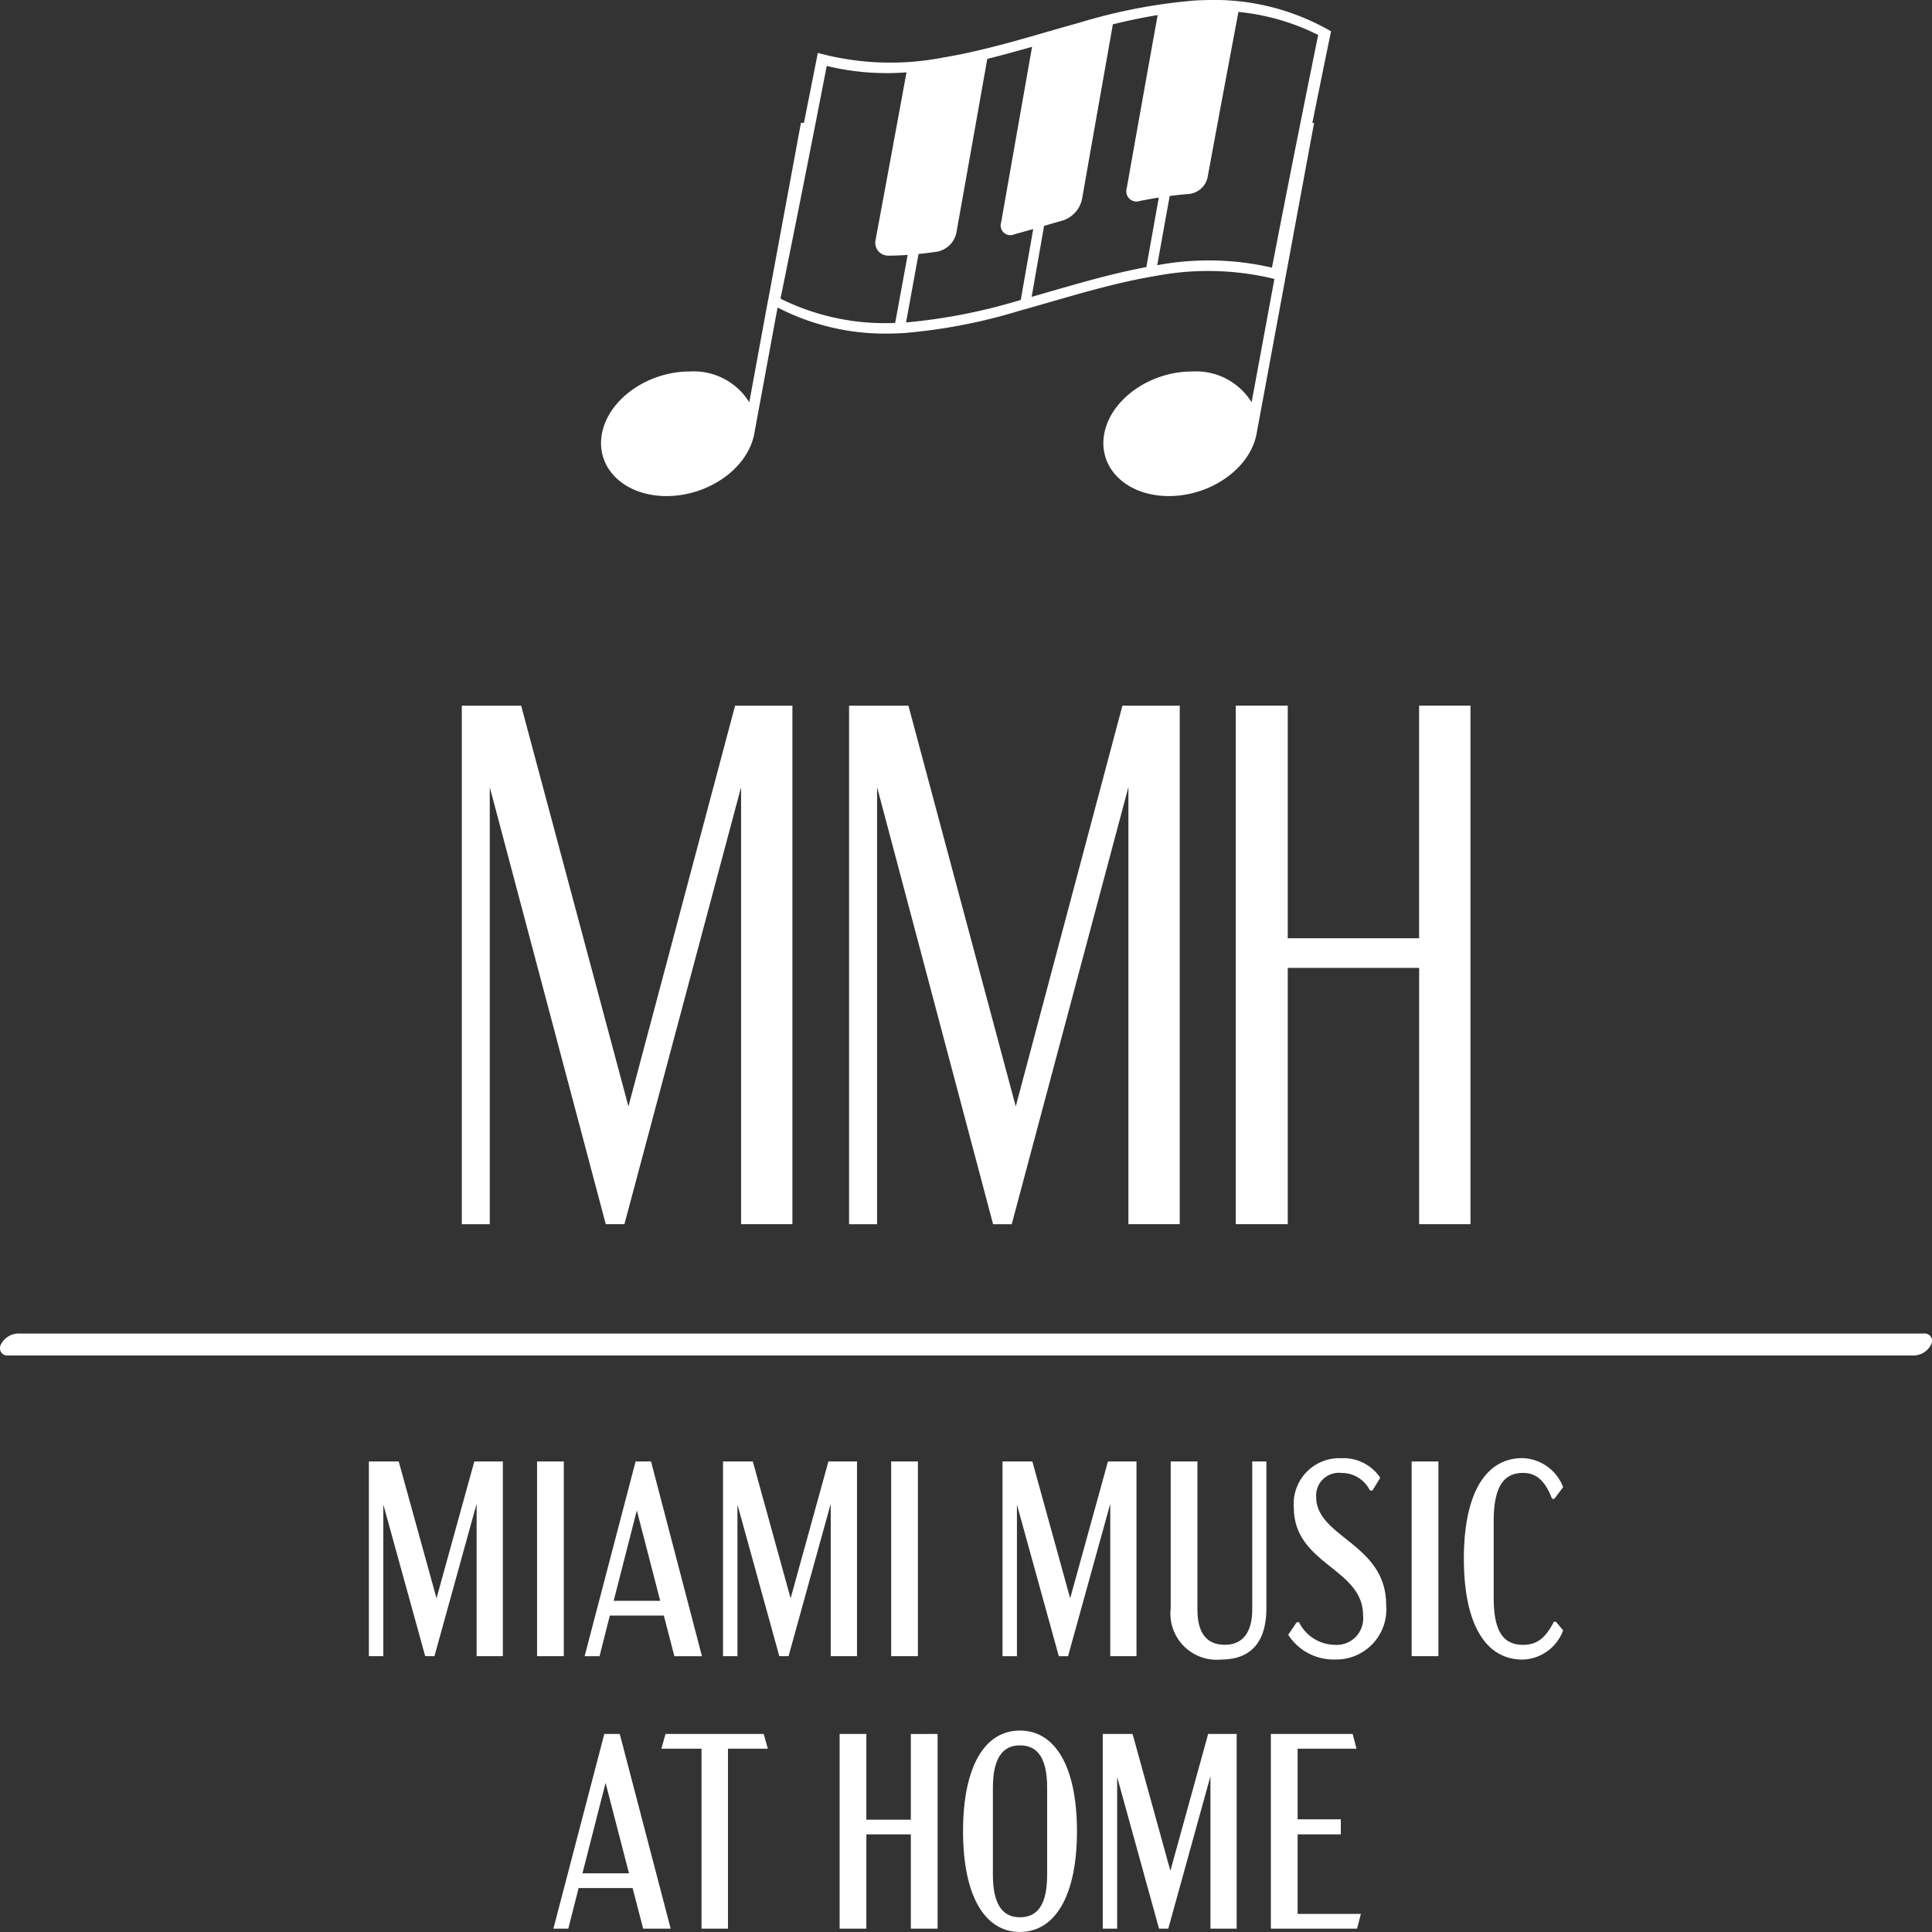 <svg id="Group_59" data-name="Group 59" xmlns="http://www.w3.org/2000/svg" xmlns:xlink="http://www.w3.org/1999/xlink" width="120" height="120" viewBox="0 0 120 120">
  <rect x="0" y="0" width="120" height="120" fill="#333333" stroke="none"/>
  <defs>
    <clipPath id="clip-path">
      <rect id="Rectangle_73" data-name="Rectangle 73" width="120" height="120" fill="none"/>
    </clipPath>
  </defs>
  <path id="Path_69" data-name="Path 69" d="M64.334,69.338v32.207H61.146V74.4L53.9,101.545H52.741L45.536,74.4v27.146H43.8V69.338h3.686L54.149,94.23l6.625-24.892Z" transform="translate(-15.116 -25.509)" fill="#fff"/>
  <path id="Path_70" data-name="Path 70" d="M101.073,69.338v32.207H97.884V74.4l-7.246,27.146H89.479L82.274,74.4v27.146H80.535V69.338h3.686L90.887,94.23l6.625-24.892Z" transform="translate(-27.797 -25.509)" fill="#fff"/>
  <path id="Path_71" data-name="Path 71" d="M131.849,69.338v32.207h-3.188V85.626H120.5v15.919h-3.23V69.338h3.23V83.786h8.157V69.338Z" transform="translate(-40.515 -25.509)" fill="#fff"/>
  <path id="Path_72" data-name="Path 72" d="M1.247,131.18h0Z" transform="translate(-0.437 -47.669)" fill="#fff"/>
  <g id="Group_58" data-name="Group 58">
    <g id="Group_57" data-name="Group 57" clip-path="url(#clip-path)">
      <path id="Path_73" data-name="Path 73" d="M.511,131.472H118.88a1.241,1.241,0,0,0,1.068-.686.46.46,0,0,0-.459-.678H1.121a1.24,1.24,0,0,0-1.069.687.46.46,0,0,0,.459.677" transform="translate(0 -47.28)" fill="#fff"/>
      <path id="Path_74" data-name="Path 74" d="M43.362,142.59v12.094H41.732v-9.468l-2.619,9.468h-.575l-2.6-9.416v9.416H35.04V142.59h1.853l2.348,8.5,2.347-8.5Z" transform="translate(-12.128 -51.816)" fill="#fff"/>
      <rect id="Rectangle_70" data-name="Rectangle 70" width="1.661" height="12.094" transform="translate(33.358 90.774)" fill="#fff"/>
      <path id="Path_75" data-name="Path 75" d="M60.454,152.162H57.1l-.639,2.523h-.927L58.7,142.59h.959l3.163,12.095H61.109Zm-.224-.915-1.454-5.616-1.437,5.616Z" transform="translate(-19.222 -51.816)" fill="#fff"/>
      <path id="Path_76" data-name="Path 76" d="M77,142.59v12.094H75.369v-9.468l-2.619,9.468h-.575l-2.6-9.416v9.416h-.895V142.59H70.53l2.348,8.5,2.347-8.5Z" transform="translate(-23.771 -51.816)" fill="#fff"/>
      <rect id="Rectangle_71" data-name="Rectangle 71" width="1.661" height="12.094" transform="translate(55.352 90.774)" fill="#fff"/>
      <path id="Path_77" data-name="Path 77" d="M103.551,142.59v12.094h-1.629v-9.468L99.3,154.685h-.575l-2.6-9.416v9.416h-.895V142.59h1.853l2.348,8.5,2.347-8.5Z" transform="translate(-32.961 -51.816)" fill="#fff"/>
      <path id="Path_78" data-name="Path 78" d="M117.147,151.714c0,1.883-.783,3.179-2.811,3.179a2.87,2.87,0,0,1-3.131-3.179v-9.123h1.661v9.191c0,1.607.687,2.194,1.709,2.194,1.006,0,1.694-.656,1.694-2.194v-9.191h.878Z" transform="translate(-38.491 -51.816)" fill="#fff"/>
      <path id="Path_79" data-name="Path 79" d="M122.369,153.236l.527-.777h.144a2.52,2.52,0,0,0,2.188,1.4,1.65,1.65,0,0,0,1.789-1.832c0-2.937-4.3-3.144-4.3-6.7a2.835,2.835,0,0,1,2.955-3.058,2.754,2.754,0,0,1,2.412,1.21l-.479.794h-.16a1.954,1.954,0,0,0-1.773-1.088,1.406,1.406,0,0,0-1.565,1.5c0,2.505,4.344,2.885,4.344,6.686a3.114,3.114,0,0,1-3.194,3.4,3.349,3.349,0,0,1-2.891-1.537" transform="translate(-42.355 -51.697)" fill="#fff"/>
      <rect id="Rectangle_72" data-name="Rectangle 72" width="1.661" height="12.094" transform="translate(87.681 90.774)" fill="#fff"/>
      <path id="Path_80" data-name="Path 80" d="M139.053,148.519c0-4.026,1.325-6.255,3.642-6.255a2.79,2.79,0,0,1,2.523,1.8l-.543.726h-.143c-.432-1.106-.959-1.607-1.805-1.607-1.2,0-1.821.864-1.821,2.989v4.752c0,2.021.543,2.937,1.821,2.937.927,0,1.422-.484,1.917-1.434h.128l.447.535a2.766,2.766,0,0,1-2.523,1.814c-2.317,0-3.642-2.246-3.642-6.255" transform="translate(-48.13 -51.697)" fill="#fff"/>
      <path id="Path_81" data-name="Path 81" d="M57.486,178.746H54.132l-.639,2.523h-.927l3.163-12.094h.959l3.163,12.094H58.141Zm-.224-.915-1.454-5.616-1.437,5.616Z" transform="translate(-18.194 -61.476)" fill="#fff"/>
      <path id="Path_82" data-name="Path 82" d="M66.963,170.09v11.178H65.318V170.09H62.826l.256-.915h6.1l.256.915Z" transform="translate(-21.746 -61.476)" fill="#fff"/>
      <path id="Path_83" data-name="Path 83" d="M85.84,169.175v12.094H84.179v-5.857H81.416v5.857H79.755V169.175h1.661V174.5h2.763v-5.321Z" transform="translate(-27.605 -61.476)" fill="#fff"/>
      <path id="Path_84" data-name="Path 84" d="M91.48,175.1c0-4.026,1.342-6.254,3.53-6.254s3.545,2.228,3.545,6.254c0,4.009-1.357,6.255-3.545,6.255s-3.53-2.246-3.53-6.255m5.223,2.7v-5.391c0-1.832-.575-2.643-1.693-2.643-1.086,0-1.677.812-1.677,2.643V177.8c0,1.832.591,2.643,1.677,2.643,1.118,0,1.693-.812,1.693-2.643" transform="translate(-31.663 -61.358)" fill="#fff"/>
      <path id="Path_85" data-name="Path 85" d="M113.066,169.175v12.094h-1.629V171.8l-2.619,9.468h-.575l-2.6-9.416v9.416h-.895V169.175H106.6l2.348,8.5,2.347-8.5Z" transform="translate(-36.254 -61.476)" fill="#fff"/>
      <path id="Path_86" data-name="Path 86" d="M120.72,169.175H125.8l.239.915h-3.657v4.389h2.683v.933h-2.683v4.941h3.929l-.24.916H120.72Z" transform="translate(-41.784 -61.476)" fill="#fff"/>
      <path id="Path_87" data-name="Path 87" d="M102.432,1.944a14.5,14.5,0,0,0-7.8-1.938q-.337.008-.676.027A34.274,34.274,0,0,0,86.831,1.4l-.675.19c-2.375.675-4.75,1.409-7.125,1.86-.225.043-.451.083-.675.12a17.123,17.123,0,0,1-7.8-.284c-.287,1.467-.575,2.9-.862,4.344h-.186L67.5,18.482l-.06.293,0,0L66.3,24.987a4.057,4.057,0,0,0-3.707-1.913c-2.613,0-5.052,1.732-5.447,3.869s1.4,3.869,4.015,3.869,5.052-1.732,5.447-3.869L68.056,19.1a14.544,14.544,0,0,0,7.185,1.613q.337-.008.676-.027a34.274,34.274,0,0,0,7.124-1.371l.676-.19c2.375-.675,4.749-1.409,7.124-1.86q.337-.065.675-.121a17.415,17.415,0,0,1,7.4.181L97.5,24.987a4.056,4.056,0,0,0-3.707-1.913c-2.613,0-5.051,1.732-5.447,3.869s1.4,3.869,4.015,3.869,5.052-1.732,5.447-3.869l3.572-19.308h-.108c.387-1.912.774-3.822,1.161-5.691M75.361,20.058a14.586,14.586,0,0,1-7.123-1.507q1.436-7.044,2.872-14.456a15.828,15.828,0,0,0,4.954.4Q75.1,9.754,74.142,14.91a.8.8,0,0,0,.812.968q.591,0,1.182-.046-.387,2.121-.775,4.225m7.8-1.429a35.145,35.145,0,0,1-7.124,1.4q.387-2.118.775-4.251.591-.06,1.183-.151a1.512,1.512,0,0,0,1.165-1.157q.961-5.379,1.922-10.812c.927-.229,1.854-.486,2.782-.75Q82.9,8.371,81.942,13.82a.6.6,0,0,0,.812.736q.59-.162,1.182-.332l-.775,4.406m7.8-2.04c-2.375.441-4.75,1.171-7.124,1.848q.386-2.2.774-4.409l1.182-.341A1.786,1.786,0,0,0,86.96,12.4q.961-5.458,1.922-10.889c.927-.227,1.855-.425,2.782-.574Q90.7,6.288,89.742,11.7a.633.633,0,0,0,.812.783q.591-.118,1.182-.212-.387,2.154-.774,4.32m.675-.118q.387-2.156.775-4.3.591-.077,1.182-.124A1.322,1.322,0,0,0,94.76,11.04q.961-5.207,1.922-10.3a14.123,14.123,0,0,1,4.953,1.432Q100.2,9.212,98.762,16.624a17.41,17.41,0,0,0-7.125-.152" transform="translate(-19.76 0)" fill="#fff"/>
    </g>
  </g>
</svg>
